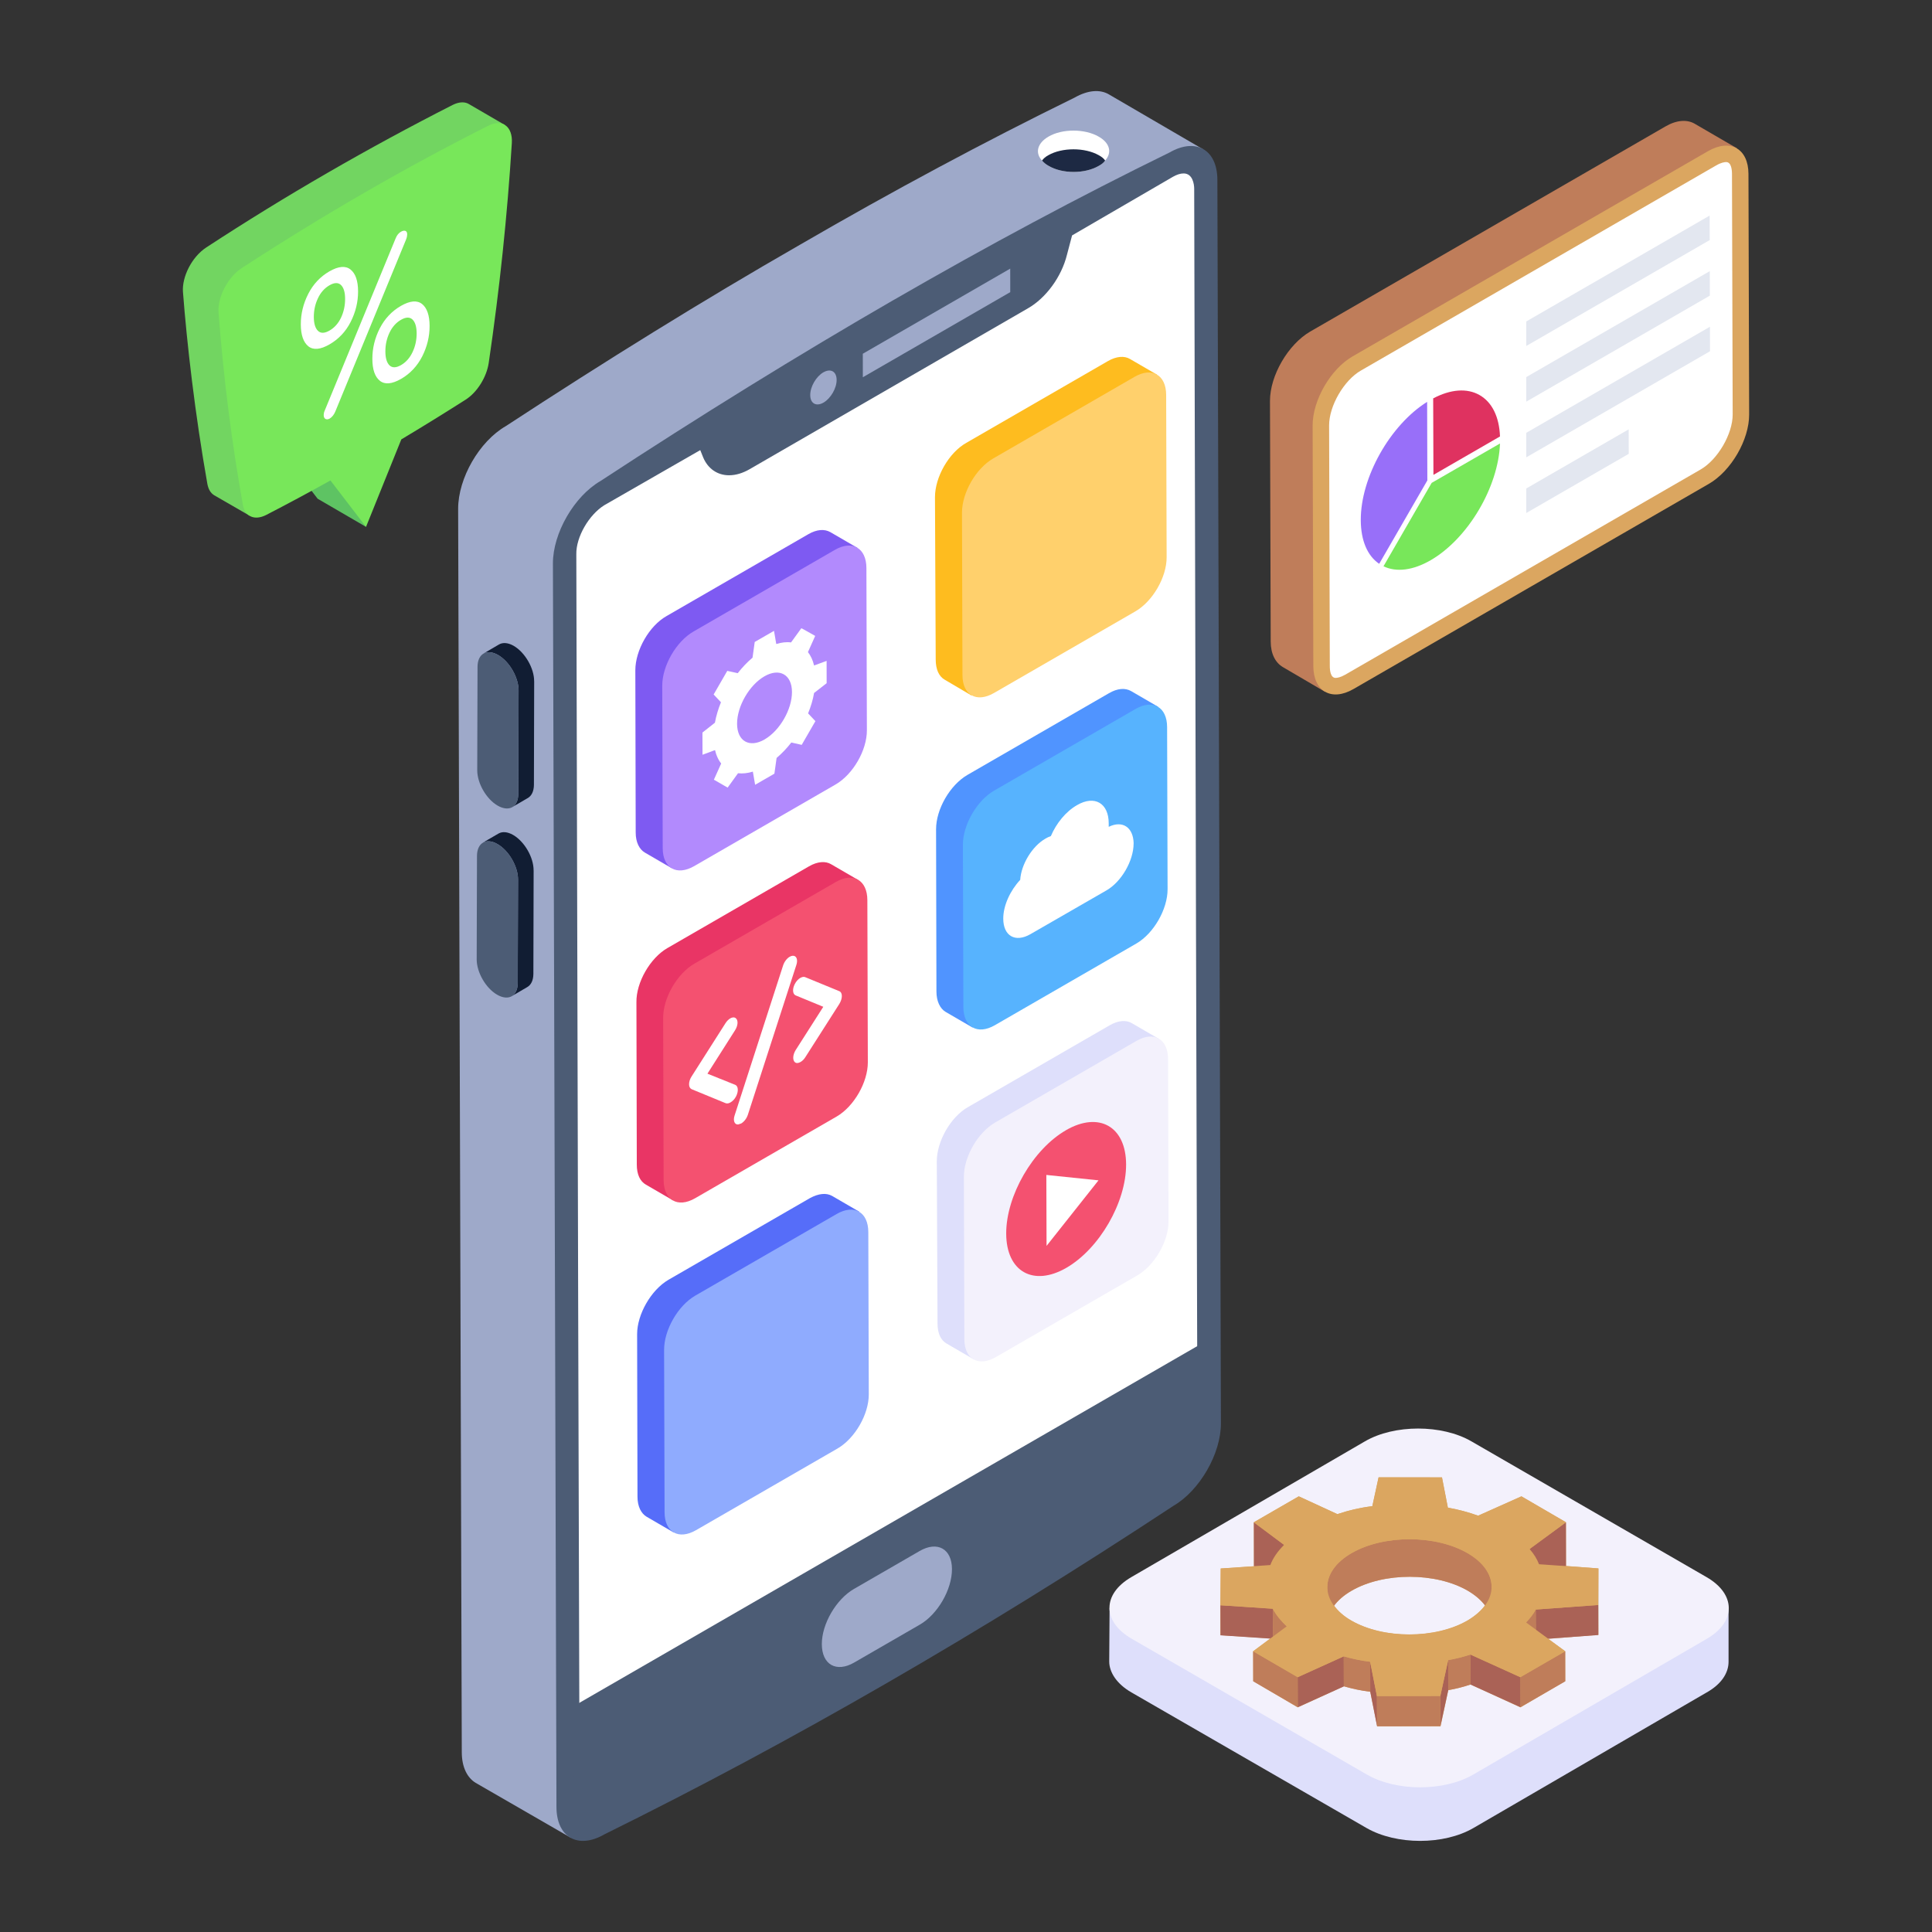 <svg id="Layer_1" enable-background="new 0 0 53 53" height="512" viewBox="0 0 53 53" width="512" xmlns="http://www.w3.org/2000/svg"><rect x="0" y="0" width="53" height="53" fill="#333333" stroke="none"/><g id="_x33_5"><g><g><g><g><g><g><g><g><path d="m33.008 4.098-17.36 46.31-2.6-1.5c-.23-.14-.38-.43-.38-.84l-.1-34.11c0-.84.58-1.85 1.31-2.27 2.72-1.78 5.41-3.45 8.06-4.97 2.55-1.48 5.07-2.83 7.54-4.04.37-.21.7-.23.94-.09z" fill="#9ea9c9"/></g></g></g><g><g><g><path d="m24.533 8.219c2.554-1.475 5.071-2.823 7.547-4.034.725-.418 1.314-.083 1.316.75l.097 34.112c.002.832-.583 1.846-1.307 2.265-2.632 1.734-5.252 3.355-7.86 4.86-2.594 1.498-5.176 2.881-7.745 4.149-.725.418-1.314.082-1.316-.75l-.097-34.112c-.002-.833.583-1.846 1.307-2.265 2.722-1.783 5.41-3.447 8.058-4.976z" fill="#4c5c75"/></g></g></g></g><g><g><path d="m32.85 39.288c0 .49-.35 1.11-.77 1.35l-15.6 9.01c-.11.06-.22.1-.3.1-.25 0-.28-.29-.28-.42l-.01-3.27-.03-10.61-.05-20.24c-.01-.48.35-1.09.77-1.35l2.63-1.51.08.2c.13.31.39.49.71.49.19 0 .38-.06.57-.17l7.63-4.41c.49-.28.92-.86 1.07-1.47l.14-.53 2.77-1.61c.11-.06.2-.09.29-.09.25 0 .29.3.29.42l.05 20.48.03 10.62z" fill="#fff"/></g></g><g><g><g><g><ellipse cx="21.001" cy="11.546" fill="#4c5c75" rx=".51" ry=".295" transform="matrix(.502 -.865 .865 .502 .466 23.903)"/></g></g></g><g><g><g><path d="m22.588 10.214c.2-.115.362-.023.363.207.001.229-.161.509-.361.624-.2.115-.363.023-.363-.207-.001-.23.161-.509.361-.625z" fill="#9ea9c9"/></g></g></g><g><g><g><path d="m27.713 7.369.001.645-4.044 2.335-.001-.645z" fill="#9ea9c9"/></g></g></g></g></g><g><g><g><path d="m30.317 4.404c-.035.056-.097.104-.174.146-.382.223-1.001.223-1.377 0-.077-.042-.132-.09-.181-.146-.195-.209-.132-.473.174-.654.376-.223 1.001-.223 1.384 0 .306.174.369.438.174.654z" fill="#fff"/></g></g><g><g><path d="m30.317 4.404c-.035.056-.097.104-.174.146-.382.223-1.001.223-1.377 0-.077-.042-.132-.09-.181-.146.042-.056.097-.104.174-.146.376-.216 1.001-.216 1.384 0 .076.042.139.09.174.146z" fill="#1d2943"/></g></g></g><g><g><g><path d="m14.654 18.689-.007 2.838c-.001.18-.064.305-.167.365l-.428.249c.101-.058.165-.183.165-.363l.009-2.838c0-.357-.25-.792-.563-.972-.156-.089-.296-.097-.399-.04l.429-.251c.103-.057.243-.049.399.04.311.18.563.616.561.972z" fill="#111d33"/></g></g><g><g><path d="m13.665 17.969c-.156-.09-.296-.097-.399-.041-.102.059-.165.185-.166.363l-.008 2.838c-.001.358.25.793.561.972.156.09.297.099.4.042.102-.058.165-.184.166-.364l.008-2.838c.001-.357-.25-.792-.562-.972z" fill="#4c5c75"/></g></g><g><g><path d="m14.639 23.877-.007 2.838c-.001.18-.064.304-.167.363l-.428.251c.101-.06.165-.183.165-.363l.009-2.838c0-.357-.25-.792-.563-.972-.155-.091-.295-.098-.399-.042l.429-.249c.103-.058.243-.049.399.04.311.18.563.615.561.972z" fill="#111d33"/></g></g><g><g><path d="m13.65 23.156c-.156-.09-.296-.099-.399-.041-.102.059-.165.185-.166.363l-.008 2.838c-.001.358.25.793.561.972.156.09.297.099.4.042.102-.059.165-.183.166-.364l.008-2.838c.001-.357-.25-.792-.562-.972z" fill="#4c5c75"/></g></g></g></g><g><g><path d="m31.769 19.388-5.09 8.8-.74-.43c-.15-.09-.25-.29-.25-.56l-.01-4.45c0-.55.38-1.21.86-1.49l3.88-2.24c.24-.14.45-.15.61-.06z" fill="#5094ff"/></g><g><g><path d="m31.153 19.448c.477-.275.862-.051.864.497l.013 4.448c.002.548-.381 1.216-.858 1.491l-3.88 2.24c-.477.275-.862.051-.864-.497l-.013-4.448c-.002-.548.381-1.216.858-1.491z" fill="#57b3fe"/></g></g><g><g><g><g><path d="m31.098 23.138c0 .473-.333 1.052-.745 1.288l-2.086 1.201c-.412.237-.745.053-.745-.429 0-.359.193-.771.465-1.061.026-.421.324-.92.692-1.131.044-.026.096-.053.149-.07.149-.351.412-.675.719-.85.482-.28.868-.053.868.5v.096c.377-.184.675.009.684.456z" fill="#fff"/></g></g></g></g><g><path d="m23.568 33.238-5.09 8.8-.74-.43c-.15-.09-.25-.28-.25-.55l-.01-4.46c0-.54.38-1.21.86-1.49l3.88-2.24c.24-.13.45-.15.61-.06z" fill="#566df9"/><g><path d="m19.094 41.977c-.477.275-.862.056-.863-.492l-.013-4.453c-.002-.548.381-1.216.858-1.491l3.88-2.24c.477-.275.862-.051.864.497l.013 4.453c.002.548-.381 1.21-.858 1.486z" fill="#8fabfe"/></g></g><g><path d="m23.539 24.138-5.08 8.79-.74-.43c-.16-.09-.25-.28-.25-.55l-.01-4.45c-.01-.55.38-1.22.85-1.49l3.88-2.24c.24-.14.46-.15.61-.06z" fill="#e93565"/></g><g><g><path d="m22.93 24.195c.477-.275.862-.051.864.497l.013 4.448c.002.548-.381 1.216-.858 1.491l-3.88 2.24c-.477.275-.862.051-.864-.497l-.013-4.448c-.002-.548.381-1.216.858-1.491z" fill="#f45170"/></g></g><g><path d="m23.519 15.028-5.09 8.79-.74-.43c-.15-.09-.25-.28-.25-.55l-.01-4.45c0-.55.38-1.22.86-1.49l3.88-2.24c.24-.14.45-.15.61-.06z" fill="#7e5af2"/></g><g><g><path d="m22.904 15.084c.477-.275.862-.051.864.497l.013 4.453c.002.548-.381 1.21-.858 1.486l-3.88 2.24c-.477.275-.862.056-.863-.492l-.013-4.453c-.002-.548.381-1.216.858-1.491z" fill="#b28afd"/></g></g><g><path d="m31.789 28.498-5.08 8.79-.74-.43c-.16-.09-.25-.28-.25-.55l-.02-4.45c0-.55.38-1.22.86-1.49l3.88-2.24c.24-.14.46-.15.61-.06z" fill="#dedffb"/></g><g><g><path d="m31.179 28.553c.477-.275.862-.051.864.497l.013 4.453c.002.548-.381 1.21-.858 1.486l-3.88 2.24c-.477.275-.862.056-.863-.492l-.013-4.453c-.002-.548.381-1.216.858-1.491z" fill="#f3f1fc"/></g></g><g><path d="m31.739 10.278-5.09 8.8-.73-.43c-.16-.09-.25-.28-.25-.56l-.02-4.45c0-.55.38-1.22.86-1.49l3.88-2.24c.24-.14.46-.15.61-.06z" fill="#febc1f"/></g><g><g><path d="m31.127 10.336c.477-.275.862-.051.864.497l.013 4.453c.002.548-.381 1.21-.858 1.486l-3.88 2.24c-.477.275-.862.056-.863-.492l-.013-4.453c-.002-.548.381-1.216.858-1.491z" fill="#ffd06c"/></g></g><g><g><g><path d="m29.243 31.004c.905-.522 1.646-.103 1.649.939.003 1.042-.734 2.315-1.639 2.837-.906.523-1.647.104-1.65-.938s.734-2.315 1.64-2.837z" fill="#f45170"/></g></g><g><g><path d="m28.704 32.232 1.431.148-1.425 1.798z" fill="#fff"/></g></g></g><g><g><g><path d="m20.032 27.937c.056-.032.111-.037.151-.006.072.054.066.203-.021.336l-.755 1.187.763.306c.083.035.094.174.023.315-.039.077-.097.135-.155.168-.043.025-.09.035-.13.021l-.936-.385c-.043-.021-.069-.068-.069-.134-0-.07.025-.147.068-.213l.931-1.463c.038-.059.084-.105.131-.132z" fill="#fff"/></g></g><g><g><path d="m21.664 26.246c.028-.016.057-.026.085-.027.101-.004.145.107.098.25l-1.331 4.112c-.036.108-.108.195-.183.239l-.083.027c-.101.009-.145-.107-.098-.246l1.331-4.117c.034-.104.106-.195.181-.238z" fill="#fff"/></g></g><g><g><path d="m21.957 26.826c.047-.027.095-.036.132-.02l.936.385c.043.016.069.064.069.134 0.0.066-.025.143-.068.214l-.935 1.465c-.036.058-.083.102-.13.129-.058.033-.112.04-.152.009-.072-.058-.062-.209.021-.34l.755-1.183-.759-.313c-.083-.035-.094-.174-.023-.311.039-.077.096-.137.152-.169z" fill="#fff"/></g></g></g></g><g><path d="m33.01 39.318c0 .5-.35 1.13-.78 1.38l-15.9 9.18c-.11.06-.23.1-.31.1-.25 0-.28-.29-.28-.42l-.01-2.75 17.27-9.97z" fill="#4c5c75"/></g><g><g><path d="m25.229 42.548c.484-.28.884-.062.886.495.002.566-.396 1.245-.88 1.524l-1.804 1.042c-.484.28-.884.062-.886-.505-.002-.557.396-1.235.88-1.514z" fill="#9ea9c9"/></g></g></g><g><g><path d="m22.677 18.742-.345.269c-.031.185-.088.373-.164.559l.201.213-.314.543-.062.108-.016-.004-.269-.061c-.122.158-.259.301-.404.424l-.06.431-.529.305-.062-.361c-.147.045-.28.058-.407.044l-.137.19-.101.14-.047.064-.377-.217.2-.444c-.044-.055-.081-.118-.111-.189-.01-.024-.02-.049-.029-.076-.011-.033-.021-.067-.029-.103l-.343.128-.002-.54-0-.069.048-.038.294-.232c.034-.186.09-.374.166-.561l-.201-.213.374-.648.105.023.069.015.113.025c.126-.161.259-.301.406-.425l.06-.431.529-.305.062.361c.145-.044.283-.061.405-.043l.282-.389.064.031.317.179-.199.444c.076.098.134.22.168.367l.055-.02.092-.034.197-.072zm-1.701 1.542c.414-.239.751-.821.75-1.3-.001-.477-.341-.67-.755-.431-.418.241-.752.824-.751 1.301.001.479.338.672.756.431" fill="#fff"/></g></g></g><g><g><g><g><g><g><g enable-background="new"><g><g><path d="m10.042 14.454-1.329-.773-.976-1.274 1.828-.056z" fill="#5ec363"/></g></g><g><g><path d="m13.849 3.428-7 10.72-.97-.56c-.1-.06-.16-.16-.19-.31-.34-1.92-.56-3.84-.67-5.27-.03-.4.23-.95.64-1.22 2.17-1.42 4.44-2.73 6.76-3.91.18-.09.34-.09.45-.02z" fill="#72d561"/></g></g><g><g><path d="m10.016 5.276c1.128-.651 2.255-1.261 3.383-1.829.382-.192.67.024.642.479-.124 1.99-.335 4-.634 6.03-.058.39-.318.809-.635 1.009-.591.376-1.178.739-1.763 1.089l-.968 2.4-.976-1.274c-.591.33-1.178.645-1.761.946-.319.163-.582.047-.641-.278-.306-1.708-.53-3.465-.668-5.275-.031-.421.255-.97.638-1.22 1.128-.734 2.255-1.426 3.383-2.077z" fill="#78e75a"/></g></g></g></g></g></g></g></g><g><g enable-background="new"><g><g><path d="m11.579 8.34c-.137-.109-.332-.091-.582.052-.248.143-.444.351-.58.618-.135.266-.203.547-.202.836 0 .29.07.491.206.6.137.109.332.091.582-.052.248-.143.444-.352.58-.618.134-.266.203-.546.202-.836-.001-.289-.071-.491-.206-.6zm-.893 1.684c-.075-.073-.114-.202-.114-.383-.001-.181.037-.353.112-.512.075-.159.181-.278.315-.355.134-.078.24-.081.316-.009.076.073.114.2.115.381 0 .182-.037.355-.113.514-.074.157-.18.277-.314.355-.135.078-.241.08-.317.009z" fill="#fff"/></g></g><g><g><path d="m11.169 6.434c0 .043-.011.092-.034.148l-1.936 4.706c-.017.041-.038.079-.065.113-.027.035-.056.061-.086.079-.044.026-.084.03-.117.014-.034-.018-.051-.055-.051-.109 0-.035.007-.073.025-.114l1.95-4.736c.033-.082.081-.141.142-.177.051-.029.091-.036.125-.024.032.012.049.046.049.101z" fill="#fff"/></g></g><g><g><path d="m9.616 7.394c-.136-.11-.332-.092-.581.051-.249.144-.445.352-.58.619-.135.266-.204.546-.203.835.001.29.071.491.207.601.136.109.332.091.581-.053.249-.143.445-.351.58-.617.135-.266.204-.547.203-.837-.001-.289-.07-.49-.207-.599zm-.892 1.683c-.076-.073-.114-.2-.115-.382 0-.182.037-.354.113-.513.074-.158.18-.277.315-.355.134-.078.241-.081.316-.009.076.073.114.2.114.382.001.182-.037.354-.111.513-.075.158-.181.277-.316.355s-.241.081-.316.009z" fill="#fff"/></g></g></g></g></g><g><g><g><g enable-background="new"><g><path d="m47.649 4.068-11.3 14.91-1.16-.68c-.2-.12-.33-.36-.33-.7l-.02-6.6c0-.7.5-1.55 1.1-1.9l9.75-5.63c.31-.18.59-.19.79-.08z" fill="#bf7d5a"/></g><g><g><path d="m46.853 4.148c.612-.354 1.11-.07 1.112.622l.019 6.601c.002.692-.493 1.549-1.105 1.902l-9.749 5.629c-.602.348-1.1.064-1.102-.628l-.019-6.601c-.002-.692.493-1.549 1.095-1.896z" fill="#dba660"/></g><g><path d="m36.641 18.597c-.14 0-.161-.204-.161-.326l-.019-6.601c-.001-.533.405-1.235.869-1.503l9.749-5.629c.138-.08.231-.092.273-.092.139 0 .16.202.161.323l.019 6.601c.001.533-.409 1.238-.879 1.509l-9.749 5.629c-.132.076-.221.088-.262.088z" fill="#fff"/></g></g></g></g><g><g><g><path d="m41.87 9.491 5.032-2.905-.002-.672-5.03 2.904z" fill="#e3e7f0"/></g></g><g><g><path d="m41.87 11.018 5.036-2.908-.002-.672-5.034 2.906z" fill="#e3e7f0"/></g></g><g><g><path d="m41.87 14.073 2.811-1.623-.002-.672-2.809 1.622z" fill="#e3e7f0"/></g></g><g><g><path d="m41.87 12.546 5.04-2.91-.002-.672-5.038 2.909z" fill="#e3e7f0"/></g></g></g></g><g><g><g><g><path d="m39.274 13.247 1.875-1.081c-.043 1.195-.879 2.611-1.903 3.203-.482.278-.937.336-1.293.166z" fill="#78e75a"/></g></g></g><g><g><g><path d="m39.316 10.929c.479-.253.928-.287 1.271-.092.344.196.541.595.562 1.136l-1.826 1.054z" fill="#df3260"/></g></g></g><g><g><g><path d="m39.15 11.024.006 2.155-1.321 2.288c-.324-.22-.503-.639-.505-1.198-.005-1.176.805-2.609 1.82-3.245z" fill="#986ff9"/></g></g></g></g></g><g><g><g><g><g><path d="m47.419 44.118v1.47c0 .3-.19.61-.6.84l-6.4 3.72c-.81.47-2.11.47-2.93 0l-6.45-3.72c-.4-.23-.61-.55-.61-.85l.01-1.47z" fill="#dedffb"/></g></g></g><g><g><g><path d="m46.816 43.265c.808.467.813 1.223.01 1.69l-6.411 3.726c-.803.467-2.109.467-2.917 0l-6.453-3.726c-.808-.467-.813-1.223-.01-1.69l6.411-3.726c.803-.467 2.109-.467 2.917-0z" fill="#f3f1fc"/></g></g></g></g><path d="m43.849 43.028-.89-.07v-1.2l-1.22-.71-1.19.53c-.26-.09-.54-.17-.83-.22l-.16-.83h-1.74l-.17.79c-.34.04-.67.12-.96.22l-1.06-.49-1.23.71v1.2l.01.01-.92.06-.01 1.01v.82l1.37.09-.47.35v.82l1.22.72 1.27-.58c.24.07.47.12.72.15l.19.95h1.74l.21-.99c.21-.04.42-.09.61-.16l1.37.63 1.23-.72v-.82l-.47-.34 1.38-.11v-1.82zm-3.59 1.43c-.88.51-2.31.51-3.19 0-.21-.12-.36-.26-.47-.41.11-.15.27-.29.48-.41.88-.51 2.31-.51 3.19 0 .2.12.36.26.47.4-.11.15-.27.29-.48.42z" fill="#dba660"/><g><g><g><g><g><path d="m34.396 41.762.003 1.2.83.619-.003-1.2z" fill="#aa6256"/></g></g></g></g><g><g><g><g><path d="m41.96 42.494.003 1.2.997-.732-.003-1.2z" fill="#aa6256"/></g></g></g></g><g><g><g><path d="m36.412 43.537.003 1.029c-.001-.337.221-.674.665-.93.883-.51 2.308-.507 3.185.002.437.254.656.586.657.918l-.003-1.029c-.001-.332-.22-.665-.657-.918-.877-.51-2.303-.512-3.185-.002-.444.256-.666.594-.665.93z" fill="#bf7d5a"/></g></g></g><g><g><g><g><path d="m43.844 44.029.003.824.006-.628-.003-1.2z" fill="#d4d6d6"/></g></g></g></g><g><g><g><g><path d="m33.479 44.037.003.824 1.437.095-.003-.824z" fill="#aa6256"/></g></g></g></g><g><g><g><g><path d="m42.129 44.154.003.824 1.715-.125-.003-.824z" fill="#aa6256"/></g></g></g></g><g><g><g><g><path d="m41.865 44.507.003 1.2c.108-.111.203-.231.264-.353l-.003-1.2c-.062.122-.156.241-.264.353z" fill="#bf7d5a"/></g></g></g></g><g><g><g><g><path d="m34.917 44.132.003 1.2c.088.171.218.328.381.483l-.003-1.2c-.163-.155-.293-.312-.381-.483z" fill="#bf7d5a"/></g></g></g></g><g><g><g><g><path d="m39.728 45.54.003.824c.211-.035.417-.09.61-.152l-.003-.824c-.192.062-.399.117-.61.152z" fill="#bf7d5a"/></g></g></g></g><g><g><g><g><path d="m36.862 45.437.003.824c.238.068.477.119.725.149l-.003-.824c-.248-.03-.487-.081-.725-.149z" fill="#bf7d5a"/></g></g></g></g><g><g><g><g><path d="m34.376 45.299.003.824 1.223.711-.003-.824z" fill="#bf7d5a"/></g></g></g></g><g><g><g><g><path d="m35.599 46.01.003.824 1.263-.572-.003-.824z" fill="#aa6256"/></g></g></g></g><g><g><g><g><path d="m41.706 46.01.003.824 1.231-.711-.003-.824z" fill="#bf7d5a"/></g></g></g></g><g><g><g><path d="m40.338 45.388.003.824 1.369.621-.003-.824z" fill="#aa6256"/></g></g></g><g><g><g><g><path d="m37.587 45.586.003.824.187.947-.003-.824z" fill="#aa6256"/></g></g></g></g><g><g><g><g><path d="m39.511 46.53.003.824.216-.99-.003-.824z" fill="#aa6256"/></g></g></g></g><g><g><g><path d="m34.376 45.299.922-.684c-.163-.155-.293-.312-.381-.483l-1.437-.095.006-1.009 1.363-.095c.071-.193.204-.382.378-.553l-.83-.619 1.231-.711 1.06.486c.296-.1.624-.176.957-.217l.173-.792 1.737.003.164.83c.295.052.571.125.832.222l1.183-.532 1.223.711-.997.732c.121.136.205.277.26.418l1.629.114-.006 1.004-1.715.125c-.062.122-.156.241-.264.353l1.073.792-1.231.711-1.369-.621c-.192.062-.399.117-.61.152l-.216.99-1.738.003-.187-.947c-.248-.03-.487-.081-.725-.149l-1.263.572zm5.88-.845c.883-.51.883-1.335.006-1.845-.877-.51-2.303-.512-3.185-.002-.883.51-.887 1.338-.01 1.847.877.51 2.307.51 3.189 0" fill="#dba660"/></g></g></g><g><g><g><g><path d="m37.774 46.533.003.824 1.738-.003-.003-.824z" fill="#bf7d5a"/></g></g></g></g></g></g></g></svg>